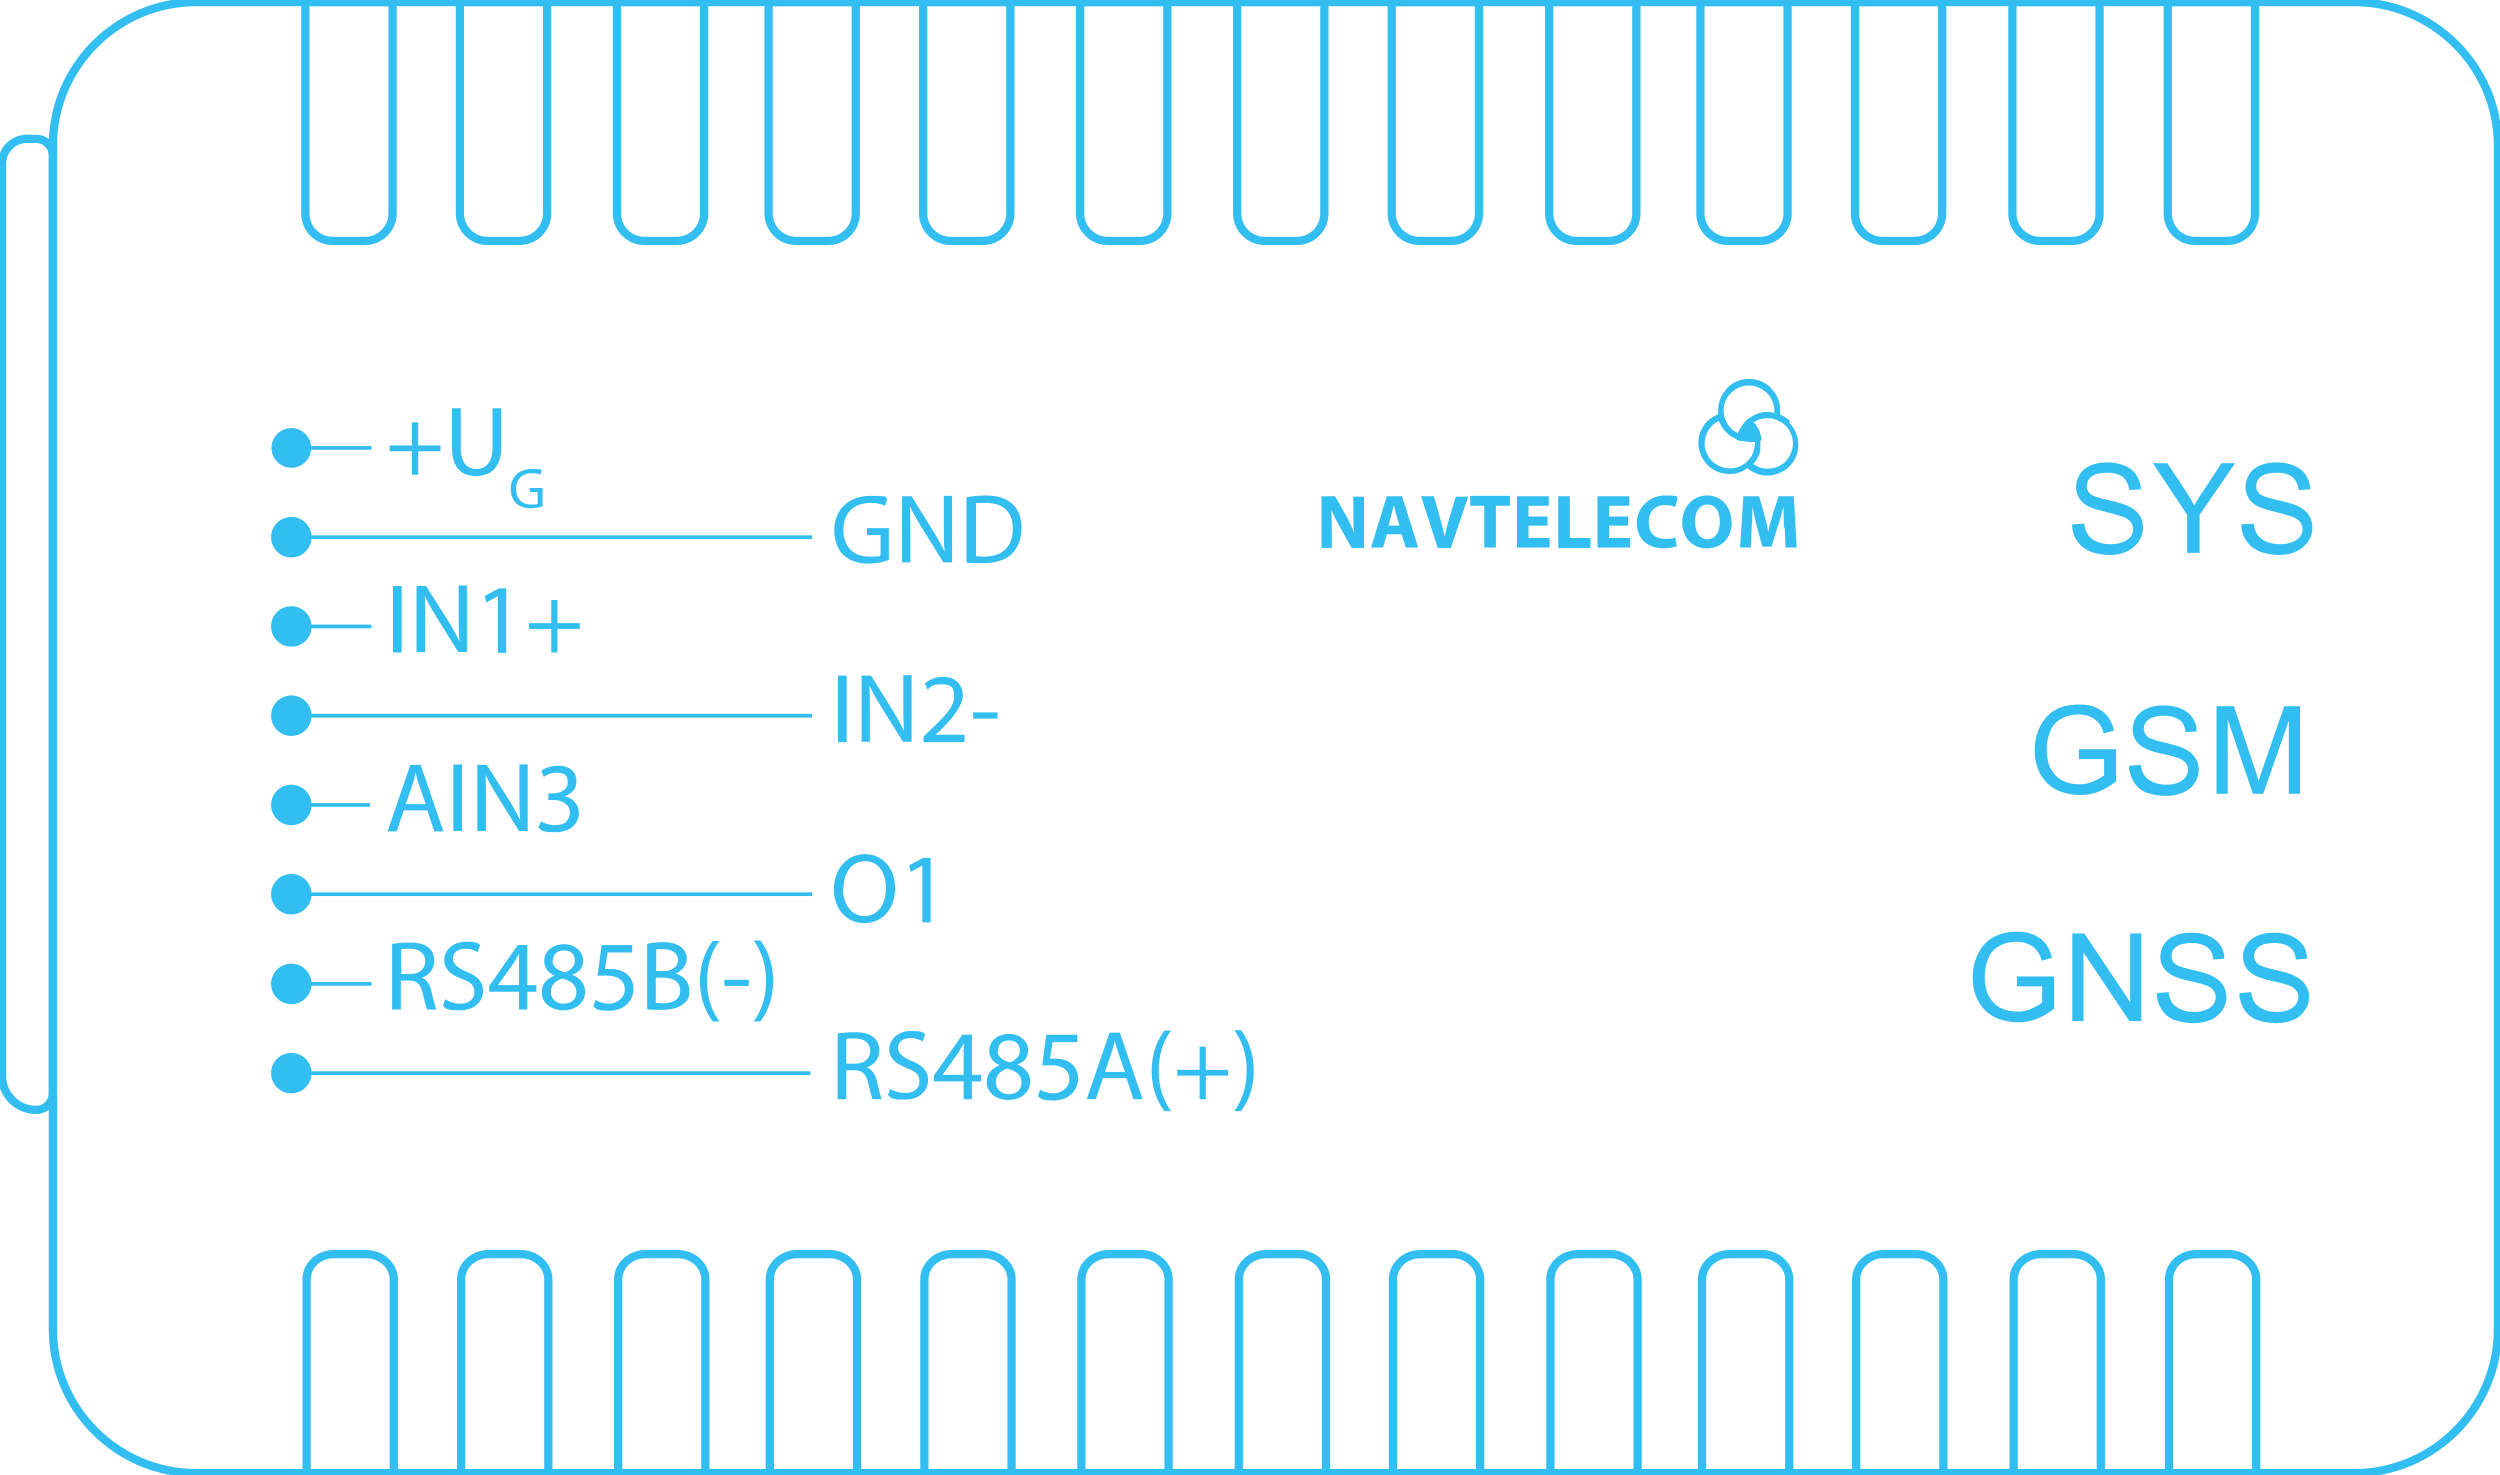 <?xml version="1.0" encoding="UTF-8"?>
<svg xmlns="http://www.w3.org/2000/svg" id="_Слой_2" version="1.1" viewBox="0 0 605 357">
  <defs>
    <style>
      .st0 {
        stroke-width: .9px;
      }

      .st0, .st1 {
        stroke-miterlimit: 10;
      }

      .st0, .st1, .st2 {
        fill: none;
        stroke: #32bef0;
      }

      .st1, .st2 {
        stroke-width: 2px;
      }

      .st3 {
        fill-rule: evenodd;
      }

      .st3, .st4 {
        fill: #32bef0;
      }

      .st2 {
        stroke-linecap: round;
        stroke-linejoin: round;
      }
    </style>
  </defs>
  <g id="_Слой_1-2">
    <g>
      <path class="st2" d="M604.5,35.2v286.5c0,19.1-15.6,34.8-34.8,34.8H47.5c-19.1,0-34.7-15.6-34.7-34.8V35.2c0-19.1,15.6-34.7,34.7-34.7h522.2c19.1,0,34.8,15.6,34.8,34.7h0Z"></path>
      <path class="st2" d="M95,.5v51.2c0,3.6-3,6.6-6.6,6.6h-7.9c-3.7,0-6.6-3-6.6-6.6V.5s21.2,0,21.2,0Z"></path>
      <path class="st2" d="M132.4.5v51.2c0,3.6-3,6.6-6.6,6.6h-7.9c-3.6,0-6.6-3-6.6-6.6V.5h21.2Z"></path>
      <path class="st2" d="M170.4.5v51.2c0,3.6-3,6.6-6.6,6.6h-7.9c-3.6,0-6.6-3-6.6-6.6V.5h21.2Z"></path>
      <path class="st2" d="M207.1.5v51.2c0,3.6-3,6.6-6.6,6.6h-7.9c-3.6,0-6.6-3-6.6-6.6V.5h21.2Z"></path>
      <path class="st2" d="M244.5.5v51.2c0,3.6-3,6.6-6.6,6.6h-7.9c-3.6,0-6.6-3-6.6-6.6V.5h21.2Z"></path>
      <path class="st2" d="M282.5.5v51.2c0,3.6-3,6.6-6.6,6.6h-7.9c-3.6,0-6.6-3-6.6-6.6V.5h21.2Z"></path>
      <path class="st2" d="M320.5.5v51.2c0,3.6-3,6.6-6.6,6.6h-7.9c-3.6,0-6.6-3-6.6-6.6V.5h21.2Z"></path>
      <path class="st2" d="M357.9.5v51.2c0,3.6-3,6.6-6.6,6.6h-7.9c-3.6,0-6.6-3-6.6-6.6V.5h21.2Z"></path>
      <path class="st2" d="M396,.5v51.2c0,3.6-3,6.6-6.6,6.6h-7.9c-3.6,0-6.6-3-6.6-6.6V.5h21.2Z"></path>
      <path class="st2" d="M432.6.5v51.2c0,3.6-3,6.6-6.6,6.6h-7.9c-3.6,0-6.6-3-6.6-6.6V.5h21.2Z"></path>
      <path class="st2" d="M470,.5v51.2c0,3.6-3,6.6-6.6,6.6h-7.9c-3.6,0-6.6-3-6.6-6.6V.5h21.2Z"></path>
      <path class="st2" d="M508.1.5v51.2c0,3.6-3,6.6-6.6,6.6h-7.9c-3.6,0-6.6-3-6.6-6.6V.5h21.2Z"></path>
      <path class="st2" d="M545.7.5v51.2c0,3.6-3,6.6-6.6,6.6h-7.9c-3.7,0-6.6-3-6.6-6.6V.5h21.2Z"></path>
      <path class="st2" d="M95.3,356.5v-46.9c0-3.3-3-6.1-6.6-6.1h-7.9c-3.7,0-6.6,2.7-6.6,6.1v46.9s21.2,0,21.2,0Z"></path>
      <path class="st2" d="M132.7,356.5v-46.9c0-3.3-3-6.1-6.6-6.1h-7.9c-3.6,0-6.6,2.7-6.6,6.1v46.9h21.2Z"></path>
      <path class="st2" d="M170.7,356.5v-46.9c0-3.3-3-6.1-6.6-6.1h-7.9c-3.6,0-6.6,2.7-6.6,6.1v46.9h21.2Z"></path>
      <path class="st2" d="M207.4,356.5v-46.9c0-3.3-3-6.1-6.6-6.1h-7.9c-3.6,0-6.6,2.7-6.6,6.1v46.9h21.2Z"></path>
      <path class="st2" d="M244.8,356.5v-46.9c0-3.3-3-6.1-6.6-6.1h-7.9c-3.6,0-6.6,2.7-6.6,6.1v46.9h21.2Z"></path>
      <path class="st2" d="M282.8,356.5v-46.9c0-3.3-3-6.1-6.6-6.1h-7.9c-3.6,0-6.6,2.7-6.6,6.1v46.9h21.2Z"></path>
      <path class="st2" d="M320.9,356.5v-46.9c0-3.3-3-6.1-6.6-6.1h-7.9c-3.6,0-6.6,2.7-6.6,6.1v46.9h21.2Z"></path>
      <path class="st2" d="M358.2,356.5v-46.9c0-3.3-3-6.1-6.6-6.1h-7.9c-3.6,0-6.6,2.7-6.6,6.1v46.9h21.2Z"></path>
      <path class="st2" d="M396.3,356.5v-46.9c0-3.3-3-6.1-6.6-6.1h-7.9c-3.6,0-6.6,2.7-6.6,6.1v46.9h21.2Z"></path>
      <path class="st2" d="M433,356.5v-46.9c0-3.3-3-6.1-6.6-6.1h-7.9c-3.6,0-6.6,2.7-6.6,6.1v46.9h21.2Z"></path>
      <path class="st2" d="M470.3,356.5v-46.9c0-3.3-3-6.1-6.6-6.1h-7.9c-3.6,0-6.6,2.7-6.6,6.1v46.9h21.2Z"></path>
      <path class="st2" d="M508.4,356.5v-46.9c0-3.3-3-6.1-6.6-6.1h-7.9c-3.6,0-6.6,2.7-6.6,6.1v46.9h21.2Z"></path>
      <path class="st2" d="M546,356.5v-46.9c0-3.3-3-6.1-6.6-6.1h-7.9c-3.7,0-6.6,2.7-6.6,6.1v46.9h21.2Z"></path>
      <g>
        <path class="st4" d="M501.7,126.9l2.7-.2c.1,1.1.4,2,.9,2.7s1.2,1.3,2.2,1.7c1,.4,2.1.6,3.3.6s2.1-.2,2.9-.5,1.5-.8,1.9-1.3c.4-.6.6-1.2.6-1.8s-.2-1.3-.6-1.8-1-.9-2-1.3c-.6-.2-1.9-.6-3.9-1.1s-3.4-.9-4.2-1.3c-1-.5-1.8-1.2-2.3-2-.5-.8-.8-1.7-.8-2.7s.3-2.1.9-3.1,1.5-1.7,2.7-2.2,2.5-.7,4-.7,3,.3,4.2.8,2.2,1.3,2.8,2.3c.7,1,1,2.1,1.1,3.4l-2.8.2c-.2-1.4-.7-2.4-1.5-3.1s-2.1-1.1-3.8-1.1-3,.3-3.8.9-1.2,1.4-1.2,2.3.3,1.4.8,1.9c.5.5,2,1,4.3,1.5,2.3.5,3.9,1,4.8,1.4,1.3.6,2.2,1.3,2.8,2.2s.9,1.9.9,3.1-.3,2.2-1,3.3c-.7,1-1.6,1.8-2.8,2.4-1.2.6-2.6.9-4.2.9s-3.6-.3-4.9-.9-2.4-1.4-3.1-2.6c-.8-1.1-1.1-2.4-1.2-3.9h0Z"></path>
        <path class="st4" d="M529.3,133.8v-9.2l-8.3-12.5h3.5l4.3,6.5c.8,1.2,1.5,2.4,2.2,3.7.7-1.1,1.4-2.4,2.4-3.8l4.2-6.4h3.3l-8.6,12.5v9.2h-2.9Z"></path>
        <path class="st4" d="M542.7,126.9l2.7-.2c.1,1.1.4,2,.9,2.7s1.2,1.3,2.2,1.7c1,.4,2.1.6,3.3.6s2.1-.2,2.9-.5,1.5-.8,1.9-1.3c.4-.6.6-1.2.6-1.8s-.2-1.3-.6-1.8-1-.9-2-1.3c-.6-.2-1.9-.6-3.9-1.1s-3.4-.9-4.2-1.3c-1-.5-1.8-1.2-2.3-2-.5-.8-.8-1.7-.8-2.7s.3-2.1.9-3.1,1.5-1.7,2.7-2.2,2.5-.7,4-.7,3,.3,4.2.8,2.2,1.3,2.8,2.3c.7,1,1,2.1,1.1,3.4l-2.8.2c-.2-1.4-.7-2.4-1.5-3.1s-2.1-1.1-3.8-1.1-3,.3-3.8.9-1.2,1.4-1.2,2.3.3,1.4.8,1.9c.5.5,2,1,4.3,1.5,2.3.5,3.9,1,4.8,1.4,1.3.6,2.2,1.3,2.8,2.2s.9,1.9.9,3.1-.3,2.2-1,3.3c-.7,1-1.6,1.8-2.8,2.4-1.2.6-2.6.9-4.2.9s-3.6-.3-4.9-.9-2.4-1.4-3.1-2.6c-.8-1.1-1.2-2.4-1.2-3.9h0Z"></path>
      </g>
      <g>
        <path class="st4" d="M503.1,183.8v-2.5h9v7.8c-1.4,1.1-2.8,1.9-4.3,2.5-1.5.6-3,.8-4.5.8s-4-.4-5.7-1.3c-1.7-.9-3-2.2-3.9-3.9-.9-1.7-1.3-3.6-1.3-5.6s.4-4,1.3-5.8c.9-1.8,2.1-3.1,3.7-4s3.5-1.3,5.6-1.3,2.9.2,4.1.7c1.2.5,2.2,1.2,2.9,2.1.7.9,1.2,2,1.6,3.5l-2.5.7c-.3-1.1-.7-1.9-1.2-2.5s-1.1-1.1-2-1.5c-.9-.4-1.9-.6-2.9-.6s-2.4.2-3.3.6c-.9.4-1.7.9-2.3,1.5-.6.6-1,1.3-1.3,2.1-.5,1.3-.8,2.7-.8,4.3s.3,3.5,1,4.7,1.6,2.2,2.8,2.8c1.2.6,2.6.9,4,.9s2.4-.2,3.5-.7,2-1,2.6-1.5v-3.9h-6.2,0Z"></path>
        <path class="st4" d="M515.5,185.3l2.6-.2c.1,1.1.4,1.9.9,2.6.5.7,1.2,1.2,2.1,1.6s2,.6,3.2.6,2-.2,2.8-.5c.8-.3,1.4-.8,1.8-1.3.4-.6.6-1.2.6-1.8s-.2-1.2-.6-1.7c-.4-.5-1-.9-1.9-1.2-.6-.2-1.8-.6-3.8-1s-3.3-.9-4.1-1.3c-1-.5-1.8-1.2-2.3-2s-.7-1.7-.7-2.6.3-2.1.9-3,1.5-1.6,2.7-2.1c1.2-.5,2.5-.7,3.9-.7s3,.2,4.2.8c1.2.5,2.1,1.2,2.8,2.2s1,2.1,1,3.3l-2.7.2c-.1-1.3-.6-2.4-1.5-3s-2.1-1-3.7-1-2.9.3-3.7.9-1.2,1.4-1.2,2.2.3,1.4.8,1.9c.5.5,2,1,4.2,1.5s3.8,1,4.7,1.4c1.2.6,2.1,1.3,2.7,2.2.6.9.9,1.9.9,3s-.3,2.2-1,3.2c-.6,1-1.6,1.8-2.8,2.3s-2.6.8-4.1.8-3.5-.3-4.8-.8-2.3-1.4-3-2.5c-.7-1.1-1.1-2.4-1.2-3.8h0Z"></path>
        <path class="st4" d="M536.4,192.1v-21.2h4.2l5,15c.5,1.4.8,2.4,1,3.1.2-.8.6-1.9,1.1-3.4l5.1-14.7h3.8v21.2h-2.7v-17.7l-6.2,17.7h-2.5l-6.1-18v18h-2.7Z"></path>
      </g>
      <g>
        <path class="st4" d="M488.1,238.8v-2.5h9v7.8c-1.4,1.1-2.8,1.9-4.3,2.5-1.5.6-3,.8-4.5.8s-4-.4-5.7-1.3-3-2.2-3.9-3.9c-.9-1.7-1.3-3.6-1.3-5.6s.4-4,1.3-5.8c.9-1.8,2.1-3.1,3.7-4s3.5-1.3,5.6-1.3,2.9.2,4.1.7c1.2.5,2.2,1.2,2.9,2.1.7.9,1.2,2,1.6,3.5l-2.5.7c-.3-1.1-.7-1.9-1.2-2.5s-1.1-1.1-2-1.5c-.9-.4-1.9-.6-2.9-.6s-2.4.2-3.3.6c-.9.4-1.7.9-2.3,1.5-.6.6-1,1.3-1.3,2.1-.5,1.3-.8,2.7-.8,4.3s.3,3.5,1,4.7,1.6,2.2,2.8,2.8c1.2.6,2.6.9,4,.9s2.4-.2,3.5-.7,2-1,2.6-1.5v-3.9h-6.2,0Z"></path>
        <path class="st4" d="M501.5,247.1v-21.2h2.9l11.1,16.6v-16.6h2.7v21.2h-2.9l-11.1-16.6v16.6h-2.7Z"></path>
        <path class="st4" d="M522.2,240.3l2.6-.2c.1,1.1.4,1.9.9,2.6s1.2,1.2,2.1,1.6,2,.6,3.2.6,2-.2,2.8-.5c.8-.3,1.4-.8,1.8-1.3.4-.6.6-1.2.6-1.8s-.2-1.2-.6-1.7c-.4-.5-1-.9-1.9-1.2-.6-.2-1.8-.6-3.8-1s-3.3-.9-4.1-1.3c-1-.5-1.8-1.2-2.3-2s-.7-1.7-.7-2.6.3-2.1.9-3,1.5-1.6,2.7-2.1c1.2-.5,2.5-.7,3.9-.7s3,.2,4.2.8c1.2.5,2.1,1.2,2.8,2.2s1,2.1,1,3.3l-2.7.2c-.1-1.3-.6-2.4-1.5-3s-2.1-1-3.7-1-2.9.3-3.7.9-1.2,1.4-1.2,2.2.3,1.4.8,1.9c.5.5,2,1,4.2,1.5,2.3.5,3.8,1,4.7,1.4,1.2.6,2.1,1.3,2.7,2.2.6.9.9,1.9.9,3s-.3,2.2-1,3.2-1.6,1.8-2.8,2.3-2.6.8-4.1.8-3.5-.3-4.8-.8-2.3-1.4-3-2.5-1.1-2.4-1.2-3.8h0Z"></path>
        <path class="st4" d="M542.2,240.3l2.6-.2c.1,1.1.4,1.9.9,2.6s1.2,1.2,2.1,1.6,2,.6,3.2.6,2-.2,2.8-.5c.8-.3,1.4-.8,1.8-1.3.4-.6.6-1.2.6-1.8s-.2-1.2-.6-1.7c-.4-.5-1-.9-1.9-1.2-.6-.2-1.8-.6-3.8-1s-3.3-.9-4.1-1.3c-1-.5-1.8-1.2-2.3-2s-.7-1.7-.7-2.6.3-2.1.9-3,1.5-1.6,2.7-2.1c1.2-.5,2.5-.7,3.9-.7s3,.2,4.2.8c1.2.5,2.1,1.2,2.8,2.2s1,2.1,1,3.3l-2.7.2c-.1-1.3-.6-2.4-1.5-3s-2.1-1-3.7-1-2.9.3-3.7.9-1.2,1.4-1.2,2.2.3,1.4.8,1.9c.5.5,2,1,4.2,1.5,2.3.5,3.8,1,4.7,1.4,1.2.6,2.1,1.3,2.7,2.2.6.9.9,1.9.9,3s-.3,2.2-1,3.2-1.6,1.8-2.8,2.3-2.6.8-4.1.8-3.5-.3-4.8-.8-2.3-1.4-3-2.5-1.1-2.4-1.2-3.8h0Z"></path>
      </g>
      <path class="st1" d="M6.5,33.6h2.2c2.3,0,4.1,1.8,4.1,4.1v226.8c0,2.3-1.8,4.1-4.1,4.1h0c-4.5,0-8.2-3.7-8.2-8.2V39.6c0-3.3,2.7-6,6-6Z"></path>
      <g>
        <path class="st4" d="M101.2,102.2v5.6h5.4v1.4h-5.4v5.7h-1.5v-5.7h-5.4v-1.4h5.4v-5.6h1.5Z"></path>
        <path class="st4" d="M111.5,98.8v9.6c0,3.6,1.6,5.1,3.8,5.1s3.9-1.6,3.9-5.1v-9.6h2.1v9.4c0,5-2.6,7-6.1,7s-5.8-1.9-5.8-6.9v-9.5h2.1,0Z"></path>
        <path class="st4" d="M131.3,122.5c-.5.2-1.6.5-2.9.5s-2.6-.4-3.5-1.2c-.8-.8-1.3-2-1.3-3.5,0-2.8,1.9-4.8,5.1-4.8s1.9.2,2.4.4l-.3,1c-.5-.2-1.1-.4-2.1-.4-2.3,0-3.8,1.4-3.8,3.8s1.4,3.8,3.6,3.8,1.3-.1,1.6-.2v-2.8h-1.9v-1h3.1v4.5h0Z"></path>
      </g>
      <g>
        <path class="st4" d="M215.1,135.5c-.9.4-2.8.9-5,.9s-4.4-.6-6-2.1c-1.4-1.3-2.2-3.5-2.2-6,0-4.8,3.3-8.3,8.7-8.3s3.4.4,4.1.7l-.5,1.7c-.9-.4-1.9-.7-3.6-.7-3.9,0-6.5,2.4-6.5,6.5s2.4,6.5,6.2,6.5,2.3-.2,2.8-.4v-4.8h-3.3v-1.7h5.3v7.8h0Z"></path>
        <path class="st4" d="M218.3,136.2v-16.1h2.3l5.1,8.2c1.2,1.9,2.1,3.6,2.9,5.2h0c-.2-2.2-.2-4.1-.2-6.7v-6.8h2v16.1h-2.1l-5.1-8.2c-1.1-1.8-2.2-3.6-3-5.4h0c.1,2.1.1,4,.1,6.7v6.9h-2,0Z"></path>
        <path class="st4" d="M234,120.3c1.3-.2,2.8-.4,4.4-.4,3,0,5.1.7,6.5,2,1.5,1.3,2.3,3.2,2.3,5.8s-.8,4.8-2.3,6.3c-1.5,1.5-4,2.3-7.2,2.3s-2.7,0-3.8-.2v-15.8h0ZM236.1,134.6c.5,0,1.3.1,2.1.1,4.5,0,6.9-2.5,6.9-6.8,0-3.8-2.1-6.2-6.5-6.2s-1.9,0-2.4.2v12.8h0Z"></path>
      </g>
      <g>
        <path class="st4" d="M97.2,141.8v16.1h-2.1v-16.1h2.1Z"></path>
        <path class="st4" d="M100.8,157.9v-16.1h2.3l5.2,8.2c1.2,1.9,2.1,3.6,2.9,5.2h0c-.2-2.2-.2-4.1-.2-6.7v-6.8h2v16.1h-2.1l-5.1-8.2c-1.1-1.8-2.2-3.6-3-5.4h0c.1,2.1.1,4,.1,6.7v6.9h-2,0Z"></path>
        <path class="st4" d="M120.4,144.3h0l-2.7,1.5-.4-1.6,3.4-1.8h1.8v15.6h-2v-13.6h0Z"></path>
        <path class="st4" d="M134.9,145.2v5.6h5.4v1.4h-5.4v5.7h-1.5v-5.7h-5.4v-1.4h5.4v-5.6h1.5Z"></path>
      </g>
      <g>
        <path class="st4" d="M204.9,163.5v16.1h-2.1v-16.1h2.1Z"></path>
        <path class="st4" d="M208.5,179.6v-16.1h2.3l5.1,8.2c1.2,1.9,2.1,3.6,2.9,5.2h0c-.2-2.2-.2-4.1-.2-6.7v-6.8h2v16.1h-2.1l-5.1-8.2c-1.1-1.8-2.2-3.6-3-5.4h0c.1,2.1.1,4,.1,6.7v6.9h-2,0Z"></path>
        <path class="st4" d="M223.5,179.6v-1.3l1.6-1.6c4-3.8,5.8-5.8,5.8-8.1s-.7-3-3.1-3-2.6.7-3.3,1.3l-.7-1.5c1.1-.9,2.6-1.6,4.4-1.6,3.4,0,4.8,2.3,4.8,4.5s-2.1,5.2-5.4,8.4l-1.2,1.1h0c0,0,7,0,7,0v1.8h-9.9,0Z"></path>
        <path class="st4" d="M241.4,172.4v1.5h-5.9v-1.5h5.9Z"></path>
      </g>
      <g>
        <path class="st4" d="M97.7,196.1l-1.7,5.1h-2.2l5.5-16.1h2.5l5.5,16.1h-2.2l-1.7-5.1s-5.7,0-5.7,0ZM103,194.5l-1.6-4.6c-.4-1.1-.6-2-.8-2.9h0c-.2.9-.5,1.9-.8,2.9l-1.6,4.7h4.9,0Z"></path>
        <path class="st4" d="M111.8,185v16.1h-2.1v-16.1h2.1Z"></path>
        <path class="st4" d="M115.5,201.2v-16.1h2.3l5.2,8.2c1.2,1.9,2.1,3.6,2.9,5.2h0c-.2-2.2-.2-4.1-.2-6.7v-6.8h2v16.1h-2.1l-5.1-8.2c-1.1-1.8-2.2-3.6-3-5.4h0c.1,2.1.1,4,.1,6.7v6.9h-2,0Z"></path>
        <path class="st4" d="M131,198.8c.6.4,2,.9,3.4.9,2.7,0,3.5-1.7,3.5-3,0-2.2-2-3.1-4-3.1h-1.2v-1.6h1.2c1.5,0,3.5-.8,3.5-2.6s-.8-2.4-2.7-2.4-2.4.6-3.1,1l-.6-1.5c.8-.6,2.4-1.2,4.1-1.2,3.1,0,4.4,1.8,4.4,3.7s-1,3-2.9,3.7h0c1.9.4,3.4,1.8,3.5,4,0,2.5-2,4.7-5.7,4.7s-3.3-.6-4.1-1.1l.6-1.6h0Z"></path>
      </g>
      <g>
        <path class="st4" d="M216.6,214.9c0,5.5-3.4,8.5-7.5,8.5s-7.3-3.3-7.3-8.2,3.2-8.5,7.5-8.5,7.3,3.4,7.3,8.2ZM204,215.1c0,3.5,1.9,6.6,5.2,6.6s5.2-3,5.2-6.7-1.7-6.6-5.1-6.6-5.2,3.2-5.2,6.7h0Z"></path>
        <path class="st4" d="M223.1,209.5h0l-2.7,1.5-.4-1.6,3.4-1.8h1.8v15.6h-2v-13.6h0Z"></path>
      </g>
      <g>
        <path class="st4" d="M202.8,250.1c1.1-.2,2.6-.3,4-.3,2.2,0,3.7.4,4.7,1.3.8.7,1.3,1.8,1.3,3.1,0,2.1-1.3,3.5-3,4.1h0c1.2.5,2,1.6,2.4,3.3.5,2.2.9,3.8,1.2,4.4h-2.2c-.3-.5-.6-1.8-1.1-3.9-.5-2.2-1.4-3.1-3.3-3.1h-2v7h-2.1v-15.9h0ZM204.9,257.4h2.1c2.2,0,3.6-1.2,3.6-3.1s-1.5-3-3.7-3-1.7,0-2.1.2v5.9Z"></path>
        <path class="st4" d="M215.4,263.5c.9.6,2.3,1,3.7,1,2.1,0,3.4-1.1,3.4-2.8s-.9-2.4-3-3.2c-2.6-1-4.3-2.3-4.3-4.6s2.1-4.4,5.2-4.4,2.9.4,3.5.8l-.6,1.7c-.5-.3-1.6-.8-3-.8-2.2,0-3,1.3-3,2.4s1,2.2,3.2,3.1c2.7,1.1,4.1,2.4,4.1,4.7s-1.8,4.7-5.6,4.7-3.3-.5-4.1-1.1l.6-1.8h0Z"></path>
        <path class="st4" d="M233.2,266v-4.3h-7.2v-1.4l6.9-9.9h2.3v9.7h2.2v1.6h-2.2v4.3h-2ZM233.2,260.1v-5.2c0-.8,0-1.6,0-2.4h0c-.5.9-.9,1.6-1.3,2.3l-3.8,5.3h0s5.1,0,5.1,0h0Z"></path>
        <path class="st4" d="M241.9,257.8c-1.8-.8-2.5-2.2-2.5-3.5,0-2.5,2.1-4.1,4.8-4.1s4.6,1.9,4.6,3.8-.7,2.8-2.6,3.6h0c1.9.8,3.1,2.2,3.1,4.1,0,2.7-2.3,4.5-5.3,4.5s-5.2-1.9-5.2-4.2,1.2-3.4,3.1-4.2h0c0,0,0,0,0,0ZM247.2,262c0-1.9-1.3-2.8-3.4-3.4-1.8.5-2.8,1.8-2.8,3.2,0,1.6,1.1,3,3.1,3s3.1-1.2,3.1-2.8h0ZM241.4,254.2c0,1.6,1.2,2.4,3,2.9,1.3-.5,2.4-1.4,2.4-2.8s-.7-2.5-2.6-2.5-2.7,1.1-2.7,2.5h0Z"></path>
        <path class="st4" d="M260.6,252.2h-5.9l-.6,4c.4,0,.7,0,1.3,0,1.2,0,2.4.2,3.3.8,1.2.7,2.2,2,2.2,4,0,3-2.4,5.3-5.8,5.3s-3.1-.5-3.9-1l.5-1.6c.6.4,1.9.9,3.4.9s3.7-1.3,3.7-3.4c0-2-1.4-3.4-4.4-3.4s-1.6,0-2.2.1l1-7.5h7.5v1.8h0Z"></path>
        <path class="st4" d="M266.9,260.9l-1.7,5.1h-2.2l5.5-16.1h2.5l5.5,16.1h-2.2l-1.7-5.1h-5.7ZM272.2,259.3l-1.6-4.6c-.4-1.1-.6-2-.8-2.9h0c-.2.9-.5,1.9-.8,2.9l-1.6,4.7h4.9,0Z"></path>
        <path class="st4" d="M283.4,249.4c-1.8,2.4-3,5.5-3,9.8s1.3,7.3,3,9.7h-1.6c-1.5-2-3.1-5.1-3.1-9.7,0-4.7,1.6-7.8,3.1-9.8h1.6Z"></path>
        <path class="st4" d="M291.8,253.3v5.6h5.4v1.4h-5.4v5.7h-1.5v-5.7h-5.4v-1.4h5.4v-5.6h1.5Z"></path>
        <path class="st4" d="M298.7,268.9c1.7-2.4,3-5.5,3-9.8s-1.3-7.4-3-9.8h1.6c1.5,2,3.1,5.1,3.1,9.8,0,4.7-1.6,7.8-3.1,9.8h-1.6Z"></path>
      </g>
      <g>
        <path class="st4" d="M95.1,228.4c1.1-.2,2.6-.3,4-.3,2.2,0,3.7.4,4.7,1.3.8.7,1.3,1.8,1.3,3.1,0,2.1-1.3,3.5-3,4.1h0c1.2.5,2,1.7,2.3,3.3.5,2.2.9,3.8,1.2,4.4h-2.2c-.3-.5-.6-1.8-1.1-3.9-.5-2.2-1.4-3.1-3.3-3.1h-2v7h-2.1v-15.9h0ZM97.2,235.7h2.1c2.2,0,3.6-1.2,3.6-3.1s-1.5-3-3.7-3-1.7,0-2.1.2v5.9h0Z"></path>
        <path class="st4" d="M107.7,241.8c.9.6,2.3,1.1,3.7,1.1,2.1,0,3.4-1.1,3.4-2.8s-.9-2.4-3-3.2c-2.6-.9-4.3-2.3-4.3-4.6s2.1-4.4,5.2-4.4,2.8.4,3.5.8l-.6,1.7c-.5-.3-1.6-.8-3-.8-2.2,0-3,1.3-3,2.4s1,2.2,3.2,3.1c2.7,1.1,4.1,2.4,4.1,4.7s-1.8,4.7-5.6,4.7-3.3-.5-4.1-1.1l.6-1.8h0Z"></path>
        <path class="st4" d="M125.6,244.3v-4.3h-7.2v-1.4l6.9-9.9h2.3v9.7h2.2v1.6h-2.2v4.3h-2,0ZM125.6,238.4v-5.2c0-.8,0-1.6,0-2.4h0c-.5.9-.9,1.6-1.3,2.3l-3.8,5.3h0c0,0,5.1,0,5.1,0Z"></path>
        <path class="st4" d="M134.2,236.1c-1.8-.8-2.5-2.2-2.5-3.5,0-2.5,2.1-4.1,4.8-4.1s4.6,1.9,4.6,3.8-.7,2.8-2.6,3.6h0c1.9.8,3.1,2.2,3.1,4.1,0,2.7-2.3,4.5-5.3,4.5s-5.2-1.9-5.2-4.2,1.2-3.4,3.1-4.2h0c0,0,0,0,0,0ZM139.5,240.2c0-1.9-1.3-2.8-3.4-3.4-1.8.5-2.8,1.8-2.8,3.2,0,1.6,1.1,2.9,3.1,2.9s3.1-1.2,3.1-2.8ZM133.7,232.4c0,1.6,1.2,2.4,3,2.9,1.3-.4,2.4-1.4,2.4-2.8s-.7-2.5-2.6-2.5-2.7,1.1-2.7,2.5h0Z"></path>
        <path class="st4" d="M152.9,230.5h-5.9l-.6,4c.4,0,.7,0,1.3,0,1.2,0,2.4.2,3.4.8,1.2.7,2.2,2,2.2,4,0,3-2.4,5.3-5.8,5.3s-3.1-.5-3.9-1l.5-1.6c.6.4,1.9.9,3.4.9s3.7-1.3,3.7-3.4c0-2-1.4-3.4-4.4-3.4s-1.6,0-2.2.1l1-7.5h7.4v1.8h0Z"></path>
        <path class="st4" d="M156.6,228.4c.9-.2,2.4-.4,3.8-.4,2.1,0,3.4.4,4.4,1.2.8.6,1.4,1.6,1.4,2.9s-1.1,2.9-2.7,3.5h0c1.5.4,3.3,1.7,3.3,4.1s-.6,2.5-1.4,3.2c-1.1,1-2.9,1.5-5.6,1.5s-2.5-.1-3.2-.2v-15.9h0ZM158.7,235h1.9c2.2,0,3.5-1.2,3.5-2.7s-1.4-2.6-3.5-2.6-1.5,0-1.8.1v5.2ZM158.7,242.7c.4,0,1,.1,1.8.1,2.2,0,4.1-.8,4.1-3.1s-1.9-3.1-4.2-3.1h-1.7v6.1h0Z"></path>
        <path class="st4" d="M174.1,227.7c-1.8,2.4-3,5.5-3,9.8s1.3,7.3,3,9.7h-1.6c-1.5-2-3.1-5.1-3.1-9.7,0-4.7,1.6-7.8,3.1-9.8h1.6Z"></path>
        <path class="st4" d="M181.2,237.1v1.5h-5.9v-1.5h5.9Z"></path>
        <path class="st4" d="M182.4,247.2c1.7-2.4,3-5.5,3-9.8s-1.3-7.4-3-9.8h1.6c1.5,2,3.1,5.1,3.1,9.8,0,4.7-1.6,7.8-3.1,9.8h-1.6Z"></path>
      </g>
      <circle class="st4" cx="70.5" cy="108.4" r="4.8"></circle>
      <line class="st0" x1="70.5" y1="108.4" x2="89.9" y2="108.4"></line>
      <circle class="st4" cx="70.5" cy="130" r="4.9"></circle>
      <line class="st0" x1="70.5" y1="130" x2="196.5" y2="130"></line>
      <circle class="st4" cx="70.5" cy="151.6" r="4.9"></circle>
      <line class="st0" x1="70.5" y1="151.6" x2="89.9" y2="151.6"></line>
      <circle class="st4" cx="70.5" cy="173.2" r="4.9"></circle>
      <line class="st0" x1="70.5" y1="173.2" x2="196.5" y2="173.2"></line>
      <circle class="st4" cx="70.5" cy="216.4" r="4.9"></circle>
      <line class="st0" x1="70.5" y1="216.4" x2="196.5" y2="216.4"></line>
      <circle class="st4" cx="70.5" cy="194.8" r="4.9"></circle>
      <line class="st0" x1="70.2" y1="194.8" x2="89.5" y2="194.8"></line>
      <circle class="st4" cx="70.5" cy="238.1" r="4.9"></circle>
      <line class="st0" x1="70.5" y1="238.1" x2="89.9" y2="238.1"></line>
      <circle class="st4" cx="70.5" cy="259.7" r="4.9"></circle>
      <line class="st0" x1="70.2" y1="259.7" x2="196.1" y2="259.7"></line>
      <g>
        <g>
          <path class="st3" d="M426.2,106.6c0-.1,0-.2,0-.4,0-.6-.2-1.1-.4-1.7,0-.2-.2-.4-.3-.7,0-.2-.2-.3-.3-.5-.2-.4-.5-.8-.9-1.2-.1-.1-.2-.2-.3-.3-.2-.2-.5-.4-.7-.6-.2.1-.4.3-.5.5,0,0-.1.1-.2.2-.1.1-.2.2-.4.4,0,0-.1.2-.2.3-.1.1-.2.2-.3.4,0,0-.1.2-.2.3-.2.3-.3.6-.5.8,0,.1-.1.3-.2.4,0,.1-.1.3-.1.4-.7-.3-1.3-.7-1.8-1.2-.8-.8-1.4-1.9-1.7-3.1,0-.2,0-.5-.1-.7-.5,0-.9.2-1.4.4-.9.4-1.8.9-2.5,1.6-1.4,1.4-2.2,3.2-2.2,5.3s.9,4,2.2,5.3c1.4,1.4,3.2,2.2,5.3,2.2s3.3-.6,4.6-1.6c.3-.2.5-.4.7-.6.1-.1.2-.2.3-.3.4-.5.8-1,1.1-1.6,0,0,0-.1.1-.2,0,0,0,0,0,0,0-.1.1-.3.2-.4,0,0,0,0,0,0,.1-.4.3-.8.3-1.2,0,0,0-.1,0-.2,0-.2,0-.3,0-.5,0,0,0-.1,0-.2,0-.2,0-.4,0-.6s0-.4,0-.6h0ZM417.5,104.2c.1.2.2.3.4.4l.5.5c.2.2.4.3.6.4l1.3.7c.2,0,.4.2.6.2.1,0,.3,0,.4.1.1,0,.2,0,.3,0l1.5.2c.3,0,.5,0,.8,0,.1,0,.2,0,.4,0,0,0,.1,0,.2,0,0,0,.1,0,.2,0,0,.2,0,.4,0,.6,0,1.7-.7,3.2-1.8,4.3-.2.2-.5.5-.8.7-1,.7-2.2,1.1-3.6,1.1s-3.2-.7-4.3-1.8-1.8-2.7-1.8-4.3.7-3.2,1.8-4.3c.5-.5,1.1-.9,1.8-1.2,0,.2.1.3.2.5.3.8.7,1.4,1.3,2.1h0Z"></path>
          <path class="st3" d="M433.2,101.9c-.7-.7-1.5-1.2-2.5-1.6-.4-.2-.9-.3-1.4-.4-.5,0-1-.2-1.5-.2-1.7,0-3.3.6-4.6,1.6-.2.1-.4.3-.5.5,0,0-.1.1-.2.2-.1.1-.2.2-.4.4,0,0-.1.2-.2.3-.1.1-.2.2-.3.4,0,0-.1.2-.2.3-.2.3-.3.6-.5.8,0,.1-.1.3-.2.4,0,.1-.1.3-.1.4-.2.4-.3.9-.3,1.4.2,0,.4.2.6.2.1,0,.3,0,.4.1.1,0,.2,0,.3,0l1.5.2c.3,0,.5,0,.8,0,.1,0,.2,0,.4,0,0,0,.1,0,.2,0,0,0,.1,0,.2,0,0,.2,0,.4,0,.6,0,1.7-.7,3.2-1.8,4.3-.2.2-.5.5-.8.7,0,.1.2.2.3.3,0,0,.1.1.2.2.2.2.4.3.5.5,1.3,1,2.9,1.6,4.6,1.6s4-.8,5.3-2.2c1.4-1.4,2.2-3.2,2.2-5.3s-.9-4-2.2-5.3h0ZM432.2,111.6c-1.1,1.1-2.6,1.8-4.3,1.8s-2.5-.4-3.6-1.1c.4-.5.8-1,1.1-1.6,0,0,0-.1.1-.2,0,0,0,0,0,0,0-.1.1-.3.2-.4,0,0,0,0,0,0,.1-.4.3-.8.3-1.2,0,0,0-.1,0-.2,0-.2,0-.3,0-.5,0,0,0-.1,0-.2,0-.2,0-.4,0-.6s0-.4,0-.6c0-.1,0-.2,0-.4,0-.6-.2-1.1-.4-1.7,0-.2-.2-.4-.3-.7,0-.2-.2-.3-.3-.5-.2-.4-.5-.8-.9-1.2,1-.7,2.2-1.1,3.6-1.1s1.8.2,2.6.6c.7.3,1.3.7,1.8,1.2,1.1,1.1,1.8,2.7,1.8,4.3s-.7,3.2-1.8,4.4Z"></path>
          <path class="st3" d="M428.6,93.9c-1.4-1.4-3.2-2.2-5.3-2.2s-4,.8-5.3,2.2-2.2,3.2-2.2,5.3,0,.7,0,1c0,.2,0,.5.1.7,0,.2.1.5.2.7,0,.2.1.3.2.5.3.8.7,1.4,1.3,2.1.1.2.2.3.4.4l.5.5c.2.2.4.3.6.4l1.3.7c.2,0,.4.2.6.2.1,0,.3,0,.4.1.1,0,.2,0,.3,0l1.5.2c.3,0,.5,0,.8,0,.1,0,.2,0,.4,0,0,0,.1,0,.2,0,0,0,.1,0,.2,0,.2,0,.5-.1.7-.2.2,0,.5-.2.7-.2,0-.6-.2-1.1-.4-1.7,0-.2-.2-.4-.3-.7,0-.2-.2-.3-.3-.5-.2-.4-.5-.8-.9-1.2,1-.7,2.2-1.1,3.6-1.1s1.8.2,2.6.6c.1-.4.2-.9.3-1.4,0-.3,0-.7,0-1,0-2.1-.8-4-2.2-5.3h0ZM427.9,99.7c-1.7,0-3.3.6-4.6,1.6-.2.1-.4.3-.5.5,0,0-.1.1-.2.2-.1.1-.2.2-.4.4,0,0-.1.2-.2.3-.1.1-.2.2-.3.4,0,0-.1.2-.2.3-.2.3-.3.6-.5.8,0,.1-.1.3-.2.4,0,.1-.1.3-.1.4-.7-.3-1.3-.7-1.8-1.2-.8-.8-1.4-1.9-1.7-3.1,0-.2,0-.5-.1-.7,0-.2,0-.4,0-.6,0-1.7.7-3.2,1.8-4.3,1.1-1.1,2.6-1.8,4.3-1.8s3.2.7,4.4,1.8c1.1,1.1,1.8,2.7,1.8,4.3s0,.4,0,.6c-.5,0-1-.2-1.5-.2h0Z"></path>
        </g>
        <path class="st3" d="M425.5,106.5c-.2-2-1.2-3.7-2.8-4.8,0,0-.1.1-.2.2-.1.1-.2.2-.4.4,0,0-.1.2-.2.3-.1.1-.2.2-.3.4,0,0-.1.2-.2.3-.2.3-.3.6-.5.8,0,.1-.1.3-.2.4,0,.1-.1.3-.1.4-.7-.3-1.3-.7-1.8-1.2-.8-.8-1.4-1.9-1.7-3.1-.5,0-.9.2-1.3.4-2.4,1.1-4.1,3.5-4.1,6.3s3.1,6.8,6.8,6.8,2.9-.5,4-1.3c1.7-1.2,2.8-3.2,2.8-5.5s0-.5,0-.7ZM423,111.6c-.2.2-.5.5-.8.7-1,.7-2.2,1.1-3.6,1.1s-3.2-.7-4.3-1.8-1.8-2.7-1.8-4.3.7-3.2,1.8-4.3c.5-.5,1.1-.9,1.8-1.2,0,.2.1.3.2.5.3.8.7,1.4,1.3,2.1.1.2.2.3.4.4l.5.5c.2.2.4.3.6.4l1.3.7c.2,0,.4.2.6.2.1,0,.3,0,.4.1.1,0,.2,0,.3,0l1.5.2c.3,0,.5,0,.8,0,.1,0,.2,0,.4,0,0,0,.1,0,.2,0,0,0,.1,0,.2,0,0,.2,0,.4,0,.6,0,1.7-.7,3.2-1.8,4.3h0Z"></path>
        <path class="st3" d="M426,108.7c0,.4-.2.8-.3,1.2.1-.4.3-.8.3-1.2Z"></path>
        <path class="st3" d="M424.8,106.6h0c0,0-.1,0-.2,0,0,0,.1,0,.2,0Z"></path>
      </g>
      <g>
        <path class="st4" d="M319.8,132.5v-12.4h3.3l2.6,4.6c.7,1.3,1.5,2.9,2,4.3h0c-.2-1.6-.2-3.3-.2-5.2v-3.6h2.6v12.4h-3l-2.7-4.8c-.7-1.3-1.6-2.9-2.2-4.4h0c0,1.7.1,3.4.1,5.4v3.8h-2.6Z"></path>
        <path class="st4" d="M335.6,129.3l-.9,3.2h-2.9l3.8-12.4h3.7l3.9,12.4h-3l-1-3.2h-3.6,0ZM338.7,127.2l-.8-2.6c-.2-.7-.4-1.7-.6-2.4h0c-.2.7-.4,1.7-.6,2.4l-.7,2.6h2.8Z"></path>
        <path class="st4" d="M347.9,132.5l-4-12.4h3.1l1.5,5.3c.4,1.5.8,2.9,1.1,4.5h0c.3-1.5.7-3,1.1-4.4l1.6-5.3h3l-4.2,12.4h-3.3Z"></path>
        <path class="st4" d="M359.2,122.4h-3.4v-2.4h9.6v2.4h-3.4v10.1h-2.8v-10.1h0Z"></path>
        <path class="st4" d="M374.5,127.2h-4.6v3h5.1v2.3h-7.9v-12.4h7.7v2.3h-4.9v2.6h4.6v2.3Z"></path>
        <path class="st4" d="M377.1,120.1h2.8v10.1h5v2.4h-7.8v-12.4h0Z"></path>
        <path class="st4" d="M394,127.2h-4.6v3h5.1v2.3h-7.9v-12.4h7.7v2.3h-4.9v2.6h4.6v2.3Z"></path>
        <path class="st4" d="M405.8,132.2c-.5.2-1.7.5-3.2.5-4.3,0-6.5-2.7-6.5-6.2s3-6.6,6.8-6.6,2.6.3,3.1.6l-.6,2.2c-.5-.2-1.4-.5-2.4-.5-2.2,0-4,1.3-4,4.1s1.5,4.1,4,4.1,1.8-.2,2.4-.4l.4,2.2h0Z"></path>
        <path class="st4" d="M419.1,126.2c0,4.1-2.5,6.5-6.1,6.5s-5.9-2.8-5.9-6.3,2.4-6.5,6-6.5,5.9,2.9,5.9,6.3h0ZM410.2,126.3c0,2.4,1.1,4.2,3,4.2s3-1.8,3-4.2-1-4.2-3-4.2-3,1.8-3,4.2Z"></path>
        <path class="st4" d="M431.7,127.7c0-1.5-.1-3.3-.1-5.1h0c-.4,1.6-.9,3.4-1.4,4.8l-1.5,4.9h-2.2l-1.3-4.8c-.4-1.5-.8-3.2-1.1-4.9h0c0,1.7-.1,3.6-.2,5.2l-.2,4.7h-2.6l.8-12.4h3.8l1.2,4.2c.4,1.4.8,3,1,4.4h0c.3-1.4.8-3.1,1.2-4.5l1.3-4.1h3.7l.7,12.4h-2.7l-.2-4.8h0Z"></path>
      </g>
    </g>
  </g>
</svg>
